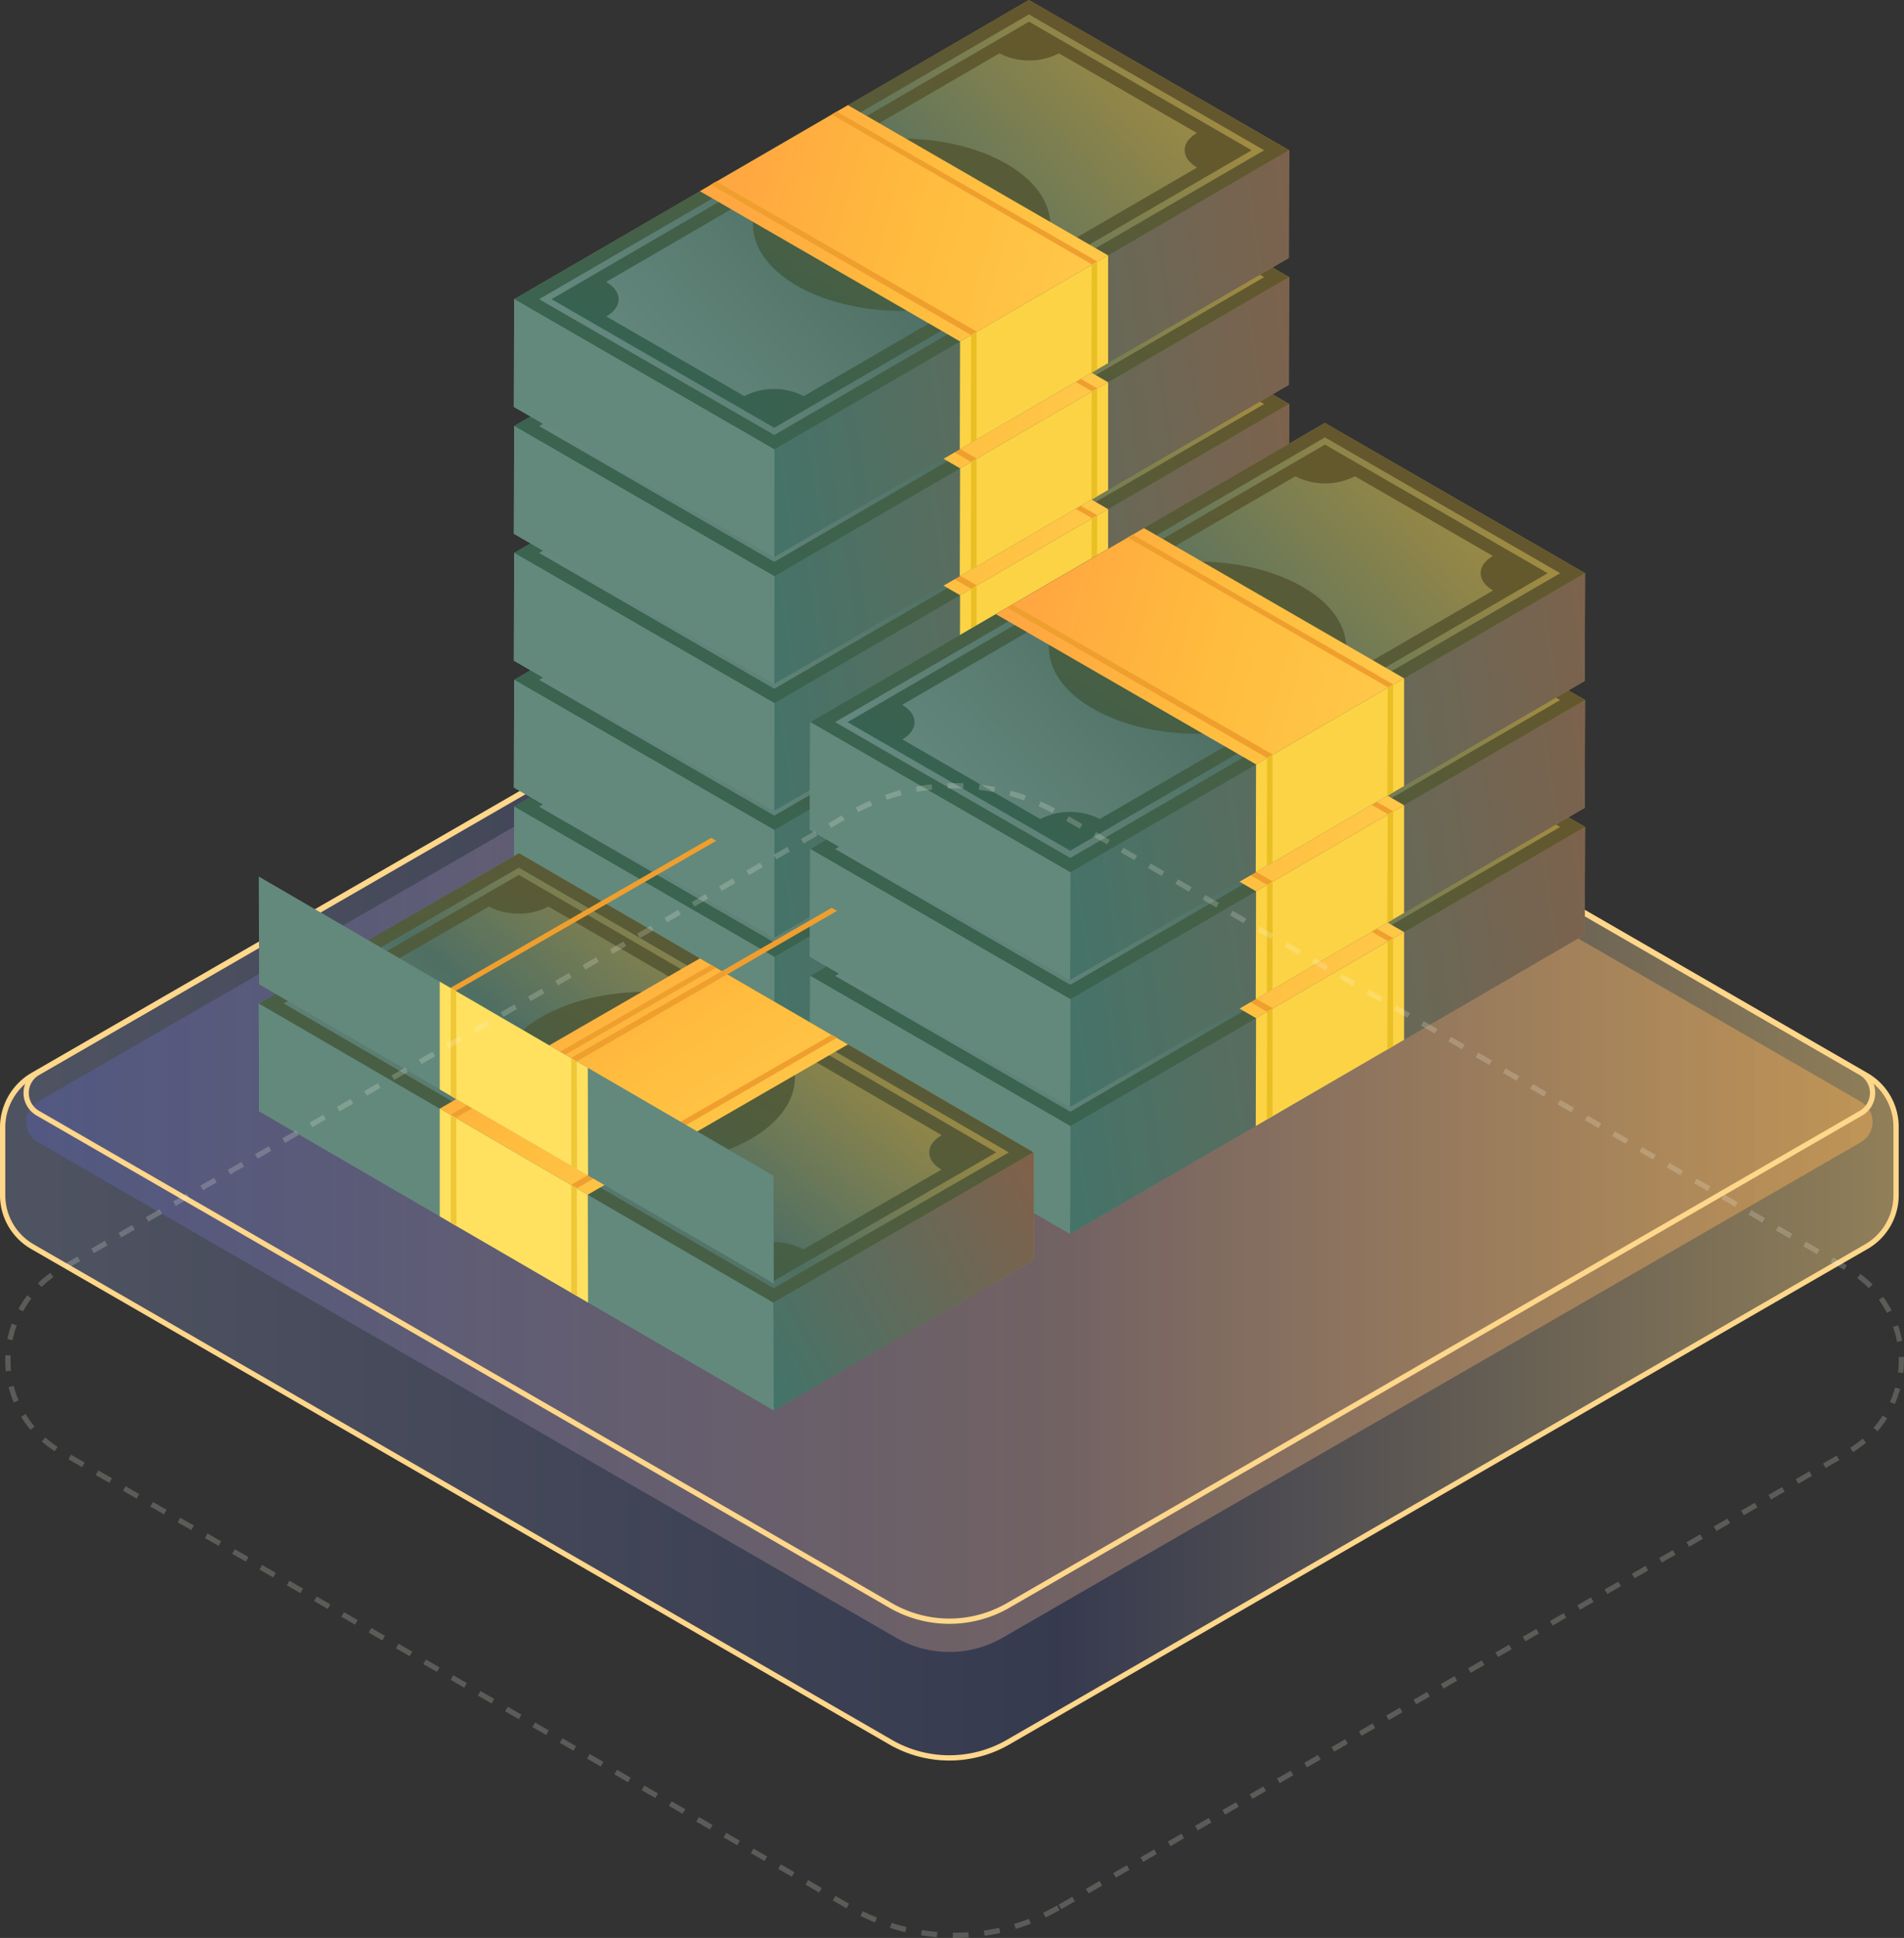 <svg xmlns="http://www.w3.org/2000/svg" xmlns:xlink="http://www.w3.org/1999/xlink" width="360.883" height="367.224" viewBox="0 0 360.883 367.224">
  <rect x="0" y="0" width="360.883" height="367.224" fill="#333333" stroke="none"/>
  <defs>
    <linearGradient id="linear-gradient" y1="0.5" x2="1" y2="0.5" gradientUnits="objectBoundingBox">
      <stop offset="0" stop-color="#6c7591"/>
      <stop offset="0.557" stop-color="#3a426c"/>
      <stop offset="1" stop-color="#f2ce7e"/>
    </linearGradient>
    <linearGradient id="linear-gradient-2" y1="0.5" x2="1" y2="0.5" gradientUnits="objectBoundingBox">
      <stop offset="0" stop-color="#555ea3"/>
      <stop offset="1" stop-color="#f2ac55"/>
    </linearGradient>
    <linearGradient id="linear-gradient-3" y1="0.705" x2="0.958" y2="0.079" gradientUnits="objectBoundingBox">
      <stop offset="0" stop-color="#6c9188"/>
      <stop offset="0.478" stop-color="#4f6f63"/>
      <stop offset="1" stop-color="#b1913b"/>
    </linearGradient>
    <linearGradient id="linear-gradient-4" x1="1.161" y1="0.715" x2="-0.07" y2="0.857" gradientUnits="objectBoundingBox">
      <stop offset="0" stop-color="#80614b"/>
      <stop offset="1" stop-color="#42746a"/>
    </linearGradient>
    <clipPath id="clip-path">
      <rect id="Rectangle_1072" data-name="Rectangle 1072" width="146.931" height="105.577" fill="none"/>
    </clipPath>
    <linearGradient id="linear-gradient-5" x1="0.845" y1="0.234" x2="0.166" y2="0.887" gradientUnits="objectBoundingBox">
      <stop offset="0" stop-color="#64592d"/>
      <stop offset="1" stop-color="#356253"/>
    </linearGradient>
    <linearGradient id="linear-gradient-6" x1="0.223" y1="0.864" x2="0.831" y2="0.184" gradientUnits="objectBoundingBox">
      <stop offset="0" stop-color="#3a6350"/>
      <stop offset="1" stop-color="#64572d"/>
    </linearGradient>
    <linearGradient id="linear-gradient-7" x1="0.058" y1="0.542" x2="0.952" y2="0.681" gradientUnits="objectBoundingBox">
      <stop offset="0" stop-color="#ffa740"/>
      <stop offset="0.517" stop-color="#ffbc3e"/>
      <stop offset="1" stop-color="#ffc748"/>
    </linearGradient>
    <linearGradient id="linear-gradient-38" x1="0.153" y1="0.728" x2="0.801" y2="0.182" xlink:href="#linear-gradient-3"/>
    <linearGradient id="linear-gradient-39" x1="0.884" y1="0.273" x2="0.225" y2="0.954" xlink:href="#linear-gradient-5"/>
    <linearGradient id="linear-gradient-40" x1="0.187" y1="0.983" x2="0.92" y2="0.173" xlink:href="#linear-gradient-6"/>
    <linearGradient id="linear-gradient-41" x1="0.177" y1="0.077" x2="0.845" y2="0.693" xlink:href="#linear-gradient-7"/>
    <linearGradient id="linear-gradient-42" x1="1.063" y1="0.173" x2="-0.109" y2="0.813" xlink:href="#linear-gradient-4"/>
  </defs>
  <g id="Group_2573" data-name="Group 2573" transform="translate(-1742.368 -334.939)">
    <g id="Layer_7" transform="translate(1742.868 441.836)">
      <g id="Group_1092" data-name="Group 1092" transform="translate(0)" opacity="0.5">
        <path id="Path_2674" data-name="Path 2674" d="M120.3,681.355v12.9a11.255,11.255,0,0,0,5.607,9.757l162.619,93.87a22.285,22.285,0,0,0,22.43,0l162.619-93.87a11.255,11.255,0,0,0,5.607-9.757v-12.9a11.254,11.254,0,0,0-5.607-9.757L310.957,577.728a22.283,22.283,0,0,0-22.43,0L125.908,671.6A11.5,11.5,0,0,0,120.3,681.355Z" transform="translate(-120.3 -574.7)" fill="url(#linear-gradient)"/>
      </g>
      <path id="Path_2675" data-name="Path 2675" d="M309.352,582.091l162.619,93.871a4.431,4.431,0,0,1,0,7.738l-162.619,93.87a20.271,20.271,0,0,1-20.187,0L126.546,683.7a4.431,4.431,0,0,1,0-7.738l162.619-93.871A20.272,20.272,0,0,1,309.352,582.091Z" transform="translate(-119.817 -574.129)" opacity="0.5" fill="url(#linear-gradient-2)"/>
      <path id="Path_2676" data-name="Path 2676" d="M120.3,681.355v12.9a11.255,11.255,0,0,0,5.607,9.757l162.619,93.87a22.285,22.285,0,0,0,22.43,0l162.619-93.87a11.255,11.255,0,0,0,5.607-9.757v-12.9a11.254,11.254,0,0,0-5.607-9.757L310.957,577.728a22.283,22.283,0,0,0-22.43,0L125.908,671.6A11.5,11.5,0,0,0,120.3,681.355Z" transform="translate(-120.3 -574.7)" fill="none" stroke="#ffd78b" stroke-miterlimit="10" stroke-width="1"/>
      <path id="Path_2677" data-name="Path 2677" d="M126.546,671.026a4.431,4.431,0,0,0,0,7.738l161.5,93.2a22.283,22.283,0,0,0,22.43,0l161.5-93.2a4.432,4.432,0,0,0,0-7.738l-161.5-93.2a22.283,22.283,0,0,0-22.43,0Z" transform="translate(-119.817 -574.688)" fill="none" stroke="#ffd78b" stroke-miterlimit="10" stroke-width="1"/>
    </g>
    <g id="Group_2415" data-name="Group 2415" transform="translate(1791.417 275.21)">
      <g id="Group_2382" data-name="Group 2382" transform="translate(48.35 155.9)">
        <path id="Path_4196" data-name="Path 4196" d="M97.612,0,.066,56.688l-.008,0L0,77.1l49.319,28.474,97.554-56.693.058-20.411v-.009l-.008,0Z" transform="translate(0 0)" fill="url(#linear-gradient-3)"/>
        <path id="Path_4197" data-name="Path 4197" d="M61.6,92.211l-.058,20.42,97.554-56.692.058-20.419Z" transform="translate(-12.22 -7.053)" fill="url(#linear-gradient-4)"/>
        <g id="Group_2381" data-name="Group 2381" transform="translate(0)">
          <g id="Group_2380" data-name="Group 2380" clip-path="url(#clip-path)">
            <path id="Path_4198" data-name="Path 4198" d="M99.406,5.121,8.914,57.709l42.21,24.37,90.491-52.588ZM56.735,76.074a12.439,12.439,0,0,0-11.29,0L19.3,60.978c3.107-1.806,3.091-4.733-.036-6.538L49.589,36.816c-4.714,6.02-2.769,13.37,5.814,18.325S76.681,61.2,87.061,58.451Zm38.39-44.016C86.542,27.1,73.847,26,63.468,28.751L93.8,11.127a12.439,12.439,0,0,0,11.287,0l26.146,15.1c-3.106,1.8-3.09,4.732.038,6.538L100.939,50.385c4.714-6.022,2.769-13.372-5.814-18.327" transform="translate(-1.77 -1.017)" fill="url(#linear-gradient-5)"/>
            <path id="Path_4199" data-name="Path 4199" d="M97.626,0,.072,56.692,49.391,85.166l97.554-56.692ZM49.375,82.43,4.8,56.692,97.642,2.736l44.58,25.738Z" transform="translate(-0.014)" fill="url(#linear-gradient-6)"/>
            <path id="Path_4200" data-name="Path 4200" d="M43.993,41.166,93.311,69.64l28.046-16.315L72.06,24.863Z" transform="translate(-8.736 -4.937)" fill="url(#linear-gradient-7)"/>
            <path id="Path_4201" data-name="Path 4201" d="M46.586,43.491,95.91,72.011l1.1-.64L47.591,42.907Z" transform="translate(-9.251 -8.52)" fill="#ef9f2e"/>
            <path id="Path_4202" data-name="Path 4202" d="M76.112,26.375l-.956.555L124.594,55.4l.98-.57Z" transform="translate(-14.924 -5.238)" fill="#ef9f2e"/>
            <path id="Path_4203" data-name="Path 4203" d="M105.515,76.694l-.058,20.443,28.115-16.343V60.371Z" transform="translate(-20.942 -11.988)" fill="#fdd346"/>
            <path id="Path_4204" data-name="Path 4204" d="M.058,70.729,0,91.148l49.319,28.474L49.376,99.2Z" transform="translate(0 -14.045)" fill="#63897c"/>
            <path id="Path_4205" data-name="Path 4205" d="M108.12,79.092l-.058,20.4,1.094-.636V78.489Z" transform="translate(-21.459 -15.586)" fill="#eabf24"/>
            <path id="Path_4206" data-name="Path 4206" d="M136.642,62.552l-.058,20.4,1.094-.636V61.949Z" transform="translate(-27.123 -12.302)" fill="#eabf24"/>
          </g>
        </g>
      </g>
      <g id="Group_2383" data-name="Group 2383" transform="translate(48.35 131.857)">
        <path id="Path_4196-2" data-name="Path 4196" d="M97.612,0,.066,56.688l-.008,0L0,77.1l49.319,28.474,97.554-56.693.058-20.411v-.009l-.008,0Z" transform="translate(0 0)" fill="url(#linear-gradient-3)"/>
        <path id="Path_4197-2" data-name="Path 4197" d="M61.6,92.211l-.058,20.42,97.554-56.692.058-20.419Z" transform="translate(-12.22 -7.053)" fill="url(#linear-gradient-4)"/>
        <g id="Group_2381-2" data-name="Group 2381" transform="translate(0)">
          <g id="Group_2380-2" data-name="Group 2380" clip-path="url(#clip-path)">
            <path id="Path_4198-2" data-name="Path 4198" d="M99.406,5.121,8.914,57.709l42.21,24.37,90.491-52.588ZM56.735,76.074a12.439,12.439,0,0,0-11.29,0L19.3,60.978c3.107-1.806,3.091-4.733-.036-6.538L49.589,36.816c-4.714,6.02-2.769,13.37,5.814,18.325S76.681,61.2,87.061,58.451Zm38.39-44.016C86.542,27.1,73.847,26,63.468,28.751L93.8,11.127a12.439,12.439,0,0,0,11.287,0l26.146,15.1c-3.106,1.8-3.09,4.732.038,6.538L100.939,50.385c4.714-6.022,2.769-13.372-5.814-18.327" transform="translate(-1.77 -1.017)" fill="url(#linear-gradient-5)"/>
            <path id="Path_4199-2" data-name="Path 4199" d="M97.626,0,.072,56.692,49.391,85.166l97.554-56.692ZM49.375,82.43,4.8,56.692,97.642,2.736l44.58,25.738Z" transform="translate(-0.014)" fill="url(#linear-gradient-6)"/>
            <path id="Path_4200-2" data-name="Path 4200" d="M43.993,41.166,93.311,69.64l28.046-16.315L72.06,24.863Z" transform="translate(-8.736 -4.937)" fill="url(#linear-gradient-7)"/>
            <path id="Path_4201-2" data-name="Path 4201" d="M46.586,43.491,95.91,72.011l1.1-.64L47.591,42.907Z" transform="translate(-9.251 -8.52)" fill="#ef9f2e"/>
            <path id="Path_4202-2" data-name="Path 4202" d="M76.112,26.375l-.956.555L124.594,55.4l.98-.57Z" transform="translate(-14.924 -5.238)" fill="#ef9f2e"/>
            <path id="Path_4203-2" data-name="Path 4203" d="M105.515,76.694l-.058,20.443,28.115-16.343V60.371Z" transform="translate(-20.942 -11.988)" fill="#fdd346"/>
            <path id="Path_4204-2" data-name="Path 4204" d="M.058,70.729,0,91.148l49.319,28.474L49.376,99.2Z" transform="translate(0 -14.045)" fill="#63897c"/>
            <path id="Path_4205-2" data-name="Path 4205" d="M108.12,79.092l-.058,20.4,1.094-.636V78.489Z" transform="translate(-21.459 -15.586)" fill="#eabf24"/>
            <path id="Path_4206-2" data-name="Path 4206" d="M136.642,62.552l-.058,20.4,1.094-.636V61.949Z" transform="translate(-27.123 -12.302)" fill="#eabf24"/>
          </g>
        </g>
      </g>
      <g id="Group_2384" data-name="Group 2384" transform="translate(48.35 107.815)">
        <path id="Path_4196-3" data-name="Path 4196" d="M97.612,0,.066,56.688l-.008,0L0,77.1l49.319,28.474,97.554-56.693.058-20.411v-.009l-.008,0Z" transform="translate(0 0)" fill="url(#linear-gradient-3)"/>
        <path id="Path_4197-3" data-name="Path 4197" d="M61.6,92.211l-.058,20.42,97.554-56.692.058-20.419Z" transform="translate(-12.22 -7.053)" fill="url(#linear-gradient-4)"/>
        <g id="Group_2381-3" data-name="Group 2381" transform="translate(0)">
          <g id="Group_2380-3" data-name="Group 2380" clip-path="url(#clip-path)">
            <path id="Path_4198-3" data-name="Path 4198" d="M99.406,5.121,8.914,57.709l42.21,24.37,90.491-52.588ZM56.735,76.074a12.439,12.439,0,0,0-11.29,0L19.3,60.978c3.107-1.806,3.091-4.733-.036-6.538L49.589,36.816c-4.714,6.02-2.769,13.37,5.814,18.325S76.681,61.2,87.061,58.451Zm38.39-44.016C86.542,27.1,73.847,26,63.468,28.751L93.8,11.127a12.439,12.439,0,0,0,11.287,0l26.146,15.1c-3.106,1.8-3.09,4.732.038,6.538L100.939,50.385c4.714-6.022,2.769-13.372-5.814-18.327" transform="translate(-1.77 -1.017)" fill="url(#linear-gradient-5)"/>
            <path id="Path_4199-3" data-name="Path 4199" d="M97.626,0,.072,56.692,49.391,85.166l97.554-56.692ZM49.375,82.43,4.8,56.692,97.642,2.736l44.58,25.738Z" transform="translate(-0.014)" fill="url(#linear-gradient-6)"/>
            <path id="Path_4200-3" data-name="Path 4200" d="M43.993,41.166,93.311,69.64l28.046-16.315L72.06,24.863Z" transform="translate(-8.736 -4.937)" fill="url(#linear-gradient-7)"/>
            <path id="Path_4201-3" data-name="Path 4201" d="M46.586,43.491,95.91,72.011l1.1-.64L47.591,42.907Z" transform="translate(-9.251 -8.52)" fill="#ef9f2e"/>
            <path id="Path_4202-3" data-name="Path 4202" d="M76.112,26.375l-.956.555L124.594,55.4l.98-.57Z" transform="translate(-14.924 -5.238)" fill="#ef9f2e"/>
            <path id="Path_4203-3" data-name="Path 4203" d="M105.515,76.694l-.058,20.443,28.115-16.343V60.371Z" transform="translate(-20.942 -11.988)" fill="#fdd346"/>
            <path id="Path_4204-3" data-name="Path 4204" d="M.058,70.729,0,91.148l49.319,28.474L49.376,99.2Z" transform="translate(0 -14.045)" fill="#63897c"/>
            <path id="Path_4205-3" data-name="Path 4205" d="M108.12,79.092l-.058,20.4,1.094-.636V78.489Z" transform="translate(-21.459 -15.586)" fill="#eabf24"/>
            <path id="Path_4206-3" data-name="Path 4206" d="M136.642,62.552l-.058,20.4,1.094-.636V61.949Z" transform="translate(-27.123 -12.302)" fill="#eabf24"/>
          </g>
        </g>
      </g>
      <g id="Group_2385" data-name="Group 2385" transform="translate(48.35 83.772)">
        <path id="Path_4196-4" data-name="Path 4196" d="M97.612,0,.066,56.688l-.008,0L0,77.1l49.319,28.474,97.554-56.693.058-20.411v-.009l-.008,0Z" transform="translate(0 0)" fill="url(#linear-gradient-3)"/>
        <path id="Path_4197-4" data-name="Path 4197" d="M61.6,92.211l-.058,20.42,97.554-56.692.058-20.419Z" transform="translate(-12.22 -7.053)" fill="url(#linear-gradient-4)"/>
        <g id="Group_2381-4" data-name="Group 2381" transform="translate(0)">
          <g id="Group_2380-4" data-name="Group 2380" clip-path="url(#clip-path)">
            <path id="Path_4198-4" data-name="Path 4198" d="M99.406,5.121,8.914,57.709l42.21,24.37,90.491-52.588ZM56.735,76.074a12.439,12.439,0,0,0-11.29,0L19.3,60.978c3.107-1.806,3.091-4.733-.036-6.538L49.589,36.816c-4.714,6.02-2.769,13.37,5.814,18.325S76.681,61.2,87.061,58.451Zm38.39-44.016C86.542,27.1,73.847,26,63.468,28.751L93.8,11.127a12.439,12.439,0,0,0,11.287,0l26.146,15.1c-3.106,1.8-3.09,4.732.038,6.538L100.939,50.385c4.714-6.022,2.769-13.372-5.814-18.327" transform="translate(-1.77 -1.017)" fill="url(#linear-gradient-5)"/>
            <path id="Path_4199-4" data-name="Path 4199" d="M97.626,0,.072,56.692,49.391,85.166l97.554-56.692ZM49.375,82.43,4.8,56.692,97.642,2.736l44.58,25.738Z" transform="translate(-0.014)" fill="url(#linear-gradient-6)"/>
            <path id="Path_4200-4" data-name="Path 4200" d="M43.993,41.166,93.311,69.64l28.046-16.315L72.06,24.863Z" transform="translate(-8.736 -4.937)" fill="url(#linear-gradient-7)"/>
            <path id="Path_4201-4" data-name="Path 4201" d="M46.586,43.491,95.91,72.011l1.1-.64L47.591,42.907Z" transform="translate(-9.251 -8.52)" fill="#ef9f2e"/>
            <path id="Path_4202-4" data-name="Path 4202" d="M76.112,26.375l-.956.555L124.594,55.4l.98-.57Z" transform="translate(-14.924 -5.238)" fill="#ef9f2e"/>
            <path id="Path_4203-4" data-name="Path 4203" d="M105.515,76.694l-.058,20.443,28.115-16.343V60.371Z" transform="translate(-20.942 -11.988)" fill="#fdd346"/>
            <path id="Path_4204-4" data-name="Path 4204" d="M.058,70.729,0,91.148l49.319,28.474L49.376,99.2Z" transform="translate(0 -14.045)" fill="#63897c"/>
            <path id="Path_4205-4" data-name="Path 4205" d="M108.12,79.092l-.058,20.4,1.094-.636V78.489Z" transform="translate(-21.459 -15.586)" fill="#eabf24"/>
            <path id="Path_4206-4" data-name="Path 4206" d="M136.642,62.552l-.058,20.4,1.094-.636V61.949Z" transform="translate(-27.123 -12.302)" fill="#eabf24"/>
          </g>
        </g>
      </g>
      <g id="Group_2386" data-name="Group 2386" transform="translate(48.35 59.73)">
        <path id="Path_4196-5" data-name="Path 4196" d="M97.612,0,.066,56.688l-.008,0L0,77.1l49.319,28.474,97.554-56.693.058-20.411v-.009l-.008,0Z" transform="translate(0 0)" fill="url(#linear-gradient-3)"/>
        <path id="Path_4197-5" data-name="Path 4197" d="M61.6,92.211l-.058,20.42,97.554-56.692.058-20.419Z" transform="translate(-12.22 -7.053)" fill="url(#linear-gradient-4)"/>
        <g id="Group_2381-5" data-name="Group 2381" transform="translate(0)">
          <g id="Group_2380-5" data-name="Group 2380" clip-path="url(#clip-path)">
            <path id="Path_4198-5" data-name="Path 4198" d="M99.406,5.121,8.914,57.709l42.21,24.37,90.491-52.588ZM56.735,76.074a12.439,12.439,0,0,0-11.29,0L19.3,60.978c3.107-1.806,3.091-4.733-.036-6.538L49.589,36.816c-4.714,6.02-2.769,13.37,5.814,18.325S76.681,61.2,87.061,58.451Zm38.39-44.016C86.542,27.1,73.847,26,63.468,28.751L93.8,11.127a12.439,12.439,0,0,0,11.287,0l26.146,15.1c-3.106,1.8-3.09,4.732.038,6.538L100.939,50.385c4.714-6.022,2.769-13.372-5.814-18.327" transform="translate(-1.77 -1.017)" fill="url(#linear-gradient-5)"/>
            <path id="Path_4199-5" data-name="Path 4199" d="M97.626,0,.072,56.692,49.391,85.166l97.554-56.692ZM49.375,82.43,4.8,56.692,97.642,2.736l44.58,25.738Z" transform="translate(-0.014)" fill="url(#linear-gradient-6)"/>
            <path id="Path_4200-5" data-name="Path 4200" d="M43.993,41.166,93.311,69.64l28.046-16.315L72.06,24.863Z" transform="translate(-8.736 -4.937)" fill="url(#linear-gradient-7)"/>
            <path id="Path_4201-5" data-name="Path 4201" d="M46.586,43.491,95.91,72.011l1.1-.64L47.591,42.907Z" transform="translate(-9.251 -8.52)" fill="#ef9f2e"/>
            <path id="Path_4202-5" data-name="Path 4202" d="M76.112,26.375l-.956.555L124.594,55.4l.98-.57Z" transform="translate(-14.924 -5.238)" fill="#ef9f2e"/>
            <path id="Path_4203-5" data-name="Path 4203" d="M105.515,76.694l-.058,20.443,28.115-16.343V60.371Z" transform="translate(-20.942 -11.988)" fill="#fdd346"/>
            <path id="Path_4204-5" data-name="Path 4204" d="M.058,70.729,0,91.148l49.319,28.474L49.376,99.2Z" transform="translate(0 -14.045)" fill="#63897c"/>
            <path id="Path_4205-5" data-name="Path 4205" d="M108.12,79.092l-.058,20.4,1.094-.636V78.489Z" transform="translate(-21.459 -15.586)" fill="#eabf24"/>
            <path id="Path_4206-5" data-name="Path 4206" d="M136.642,62.552l-.058,20.4,1.094-.636V61.949Z" transform="translate(-27.123 -12.302)" fill="#eabf24"/>
          </g>
        </g>
      </g>
      <g id="Group_2387" data-name="Group 2387" transform="translate(104.45 187.957)">
        <path id="Path_4196-6" data-name="Path 4196" d="M97.612,0,.066,56.688l-.008,0L0,77.1l49.319,28.474,97.554-56.693.058-20.411v-.009l-.008,0Z" transform="translate(0 0)" fill="url(#linear-gradient-3)"/>
        <path id="Path_4197-6" data-name="Path 4197" d="M61.6,92.211l-.058,20.42,97.554-56.692.058-20.419Z" transform="translate(-12.22 -7.053)" fill="url(#linear-gradient-4)"/>
        <g id="Group_2381-6" data-name="Group 2381" transform="translate(0)">
          <g id="Group_2380-6" data-name="Group 2380" clip-path="url(#clip-path)">
            <path id="Path_4198-6" data-name="Path 4198" d="M99.406,5.121,8.914,57.709l42.21,24.37,90.491-52.588ZM56.735,76.074a12.439,12.439,0,0,0-11.29,0L19.3,60.978c3.107-1.806,3.091-4.733-.036-6.538L49.589,36.816c-4.714,6.02-2.769,13.37,5.814,18.325S76.681,61.2,87.061,58.451Zm38.39-44.016C86.542,27.1,73.847,26,63.468,28.751L93.8,11.127a12.439,12.439,0,0,0,11.287,0l26.146,15.1c-3.106,1.8-3.09,4.732.038,6.538L100.939,50.385c4.714-6.022,2.769-13.372-5.814-18.327" transform="translate(-1.77 -1.017)" fill="url(#linear-gradient-5)"/>
            <path id="Path_4199-6" data-name="Path 4199" d="M97.626,0,.072,56.692,49.391,85.166l97.554-56.692ZM49.375,82.43,4.8,56.692,97.642,2.736l44.58,25.738Z" transform="translate(-0.014)" fill="url(#linear-gradient-6)"/>
            <path id="Path_4200-6" data-name="Path 4200" d="M43.993,41.166,93.311,69.64l28.046-16.315L72.06,24.863Z" transform="translate(-8.736 -4.937)" fill="url(#linear-gradient-7)"/>
            <path id="Path_4201-6" data-name="Path 4201" d="M46.586,43.491,95.91,72.011l1.1-.64L47.591,42.907Z" transform="translate(-9.251 -8.52)" fill="#ef9f2e"/>
            <path id="Path_4202-6" data-name="Path 4202" d="M76.112,26.375l-.956.555L124.594,55.4l.98-.57Z" transform="translate(-14.924 -5.238)" fill="#ef9f2e"/>
            <path id="Path_4203-6" data-name="Path 4203" d="M105.515,76.694l-.058,20.443,28.115-16.343V60.371Z" transform="translate(-20.942 -11.988)" fill="#fdd346"/>
            <path id="Path_4204-6" data-name="Path 4204" d="M.058,70.729,0,91.148l49.319,28.474L49.376,99.2Z" transform="translate(0 -14.045)" fill="#63897c"/>
            <path id="Path_4205-6" data-name="Path 4205" d="M108.12,79.092l-.058,20.4,1.094-.636V78.489Z" transform="translate(-21.459 -15.586)" fill="#eabf24"/>
            <path id="Path_4206-6" data-name="Path 4206" d="M136.642,62.552l-.058,20.4,1.094-.636V61.949Z" transform="translate(-27.123 -12.302)" fill="#eabf24"/>
          </g>
        </g>
      </g>
      <g id="Group_2388" data-name="Group 2388" transform="translate(104.45 163.914)">
        <path id="Path_4196-7" data-name="Path 4196" d="M97.612,0,.066,56.688l-.008,0L0,77.1l49.319,28.474,97.554-56.693.058-20.411v-.009l-.008,0Z" transform="translate(0 0)" fill="url(#linear-gradient-3)"/>
        <path id="Path_4197-7" data-name="Path 4197" d="M61.6,92.211l-.058,20.42,97.554-56.692.058-20.419Z" transform="translate(-12.22 -7.053)" fill="url(#linear-gradient-4)"/>
        <g id="Group_2381-7" data-name="Group 2381" transform="translate(0)">
          <g id="Group_2380-7" data-name="Group 2380" clip-path="url(#clip-path)">
            <path id="Path_4198-7" data-name="Path 4198" d="M99.406,5.121,8.914,57.709l42.21,24.37,90.491-52.588ZM56.735,76.074a12.439,12.439,0,0,0-11.29,0L19.3,60.978c3.107-1.806,3.091-4.733-.036-6.538L49.589,36.816c-4.714,6.02-2.769,13.37,5.814,18.325S76.681,61.2,87.061,58.451Zm38.39-44.016C86.542,27.1,73.847,26,63.468,28.751L93.8,11.127a12.439,12.439,0,0,0,11.287,0l26.146,15.1c-3.106,1.8-3.09,4.732.038,6.538L100.939,50.385c4.714-6.022,2.769-13.372-5.814-18.327" transform="translate(-1.77 -1.017)" fill="url(#linear-gradient-5)"/>
            <path id="Path_4199-7" data-name="Path 4199" d="M97.626,0,.072,56.692,49.391,85.166l97.554-56.692ZM49.375,82.43,4.8,56.692,97.642,2.736l44.58,25.738Z" transform="translate(-0.014)" fill="url(#linear-gradient-6)"/>
            <path id="Path_4200-7" data-name="Path 4200" d="M43.993,41.166,93.311,69.64l28.046-16.315L72.06,24.863Z" transform="translate(-8.736 -4.937)" fill="url(#linear-gradient-7)"/>
            <path id="Path_4201-7" data-name="Path 4201" d="M46.586,43.491,95.91,72.011l1.1-.64L47.591,42.907Z" transform="translate(-9.251 -8.52)" fill="#ef9f2e"/>
            <path id="Path_4202-7" data-name="Path 4202" d="M76.112,26.375l-.956.555L124.594,55.4l.98-.57Z" transform="translate(-14.924 -5.238)" fill="#ef9f2e"/>
            <path id="Path_4203-7" data-name="Path 4203" d="M105.515,76.694l-.058,20.443,28.115-16.343V60.371Z" transform="translate(-20.942 -11.988)" fill="#fdd346"/>
            <path id="Path_4204-7" data-name="Path 4204" d="M.058,70.729,0,91.148l49.319,28.474L49.376,99.2Z" transform="translate(0 -14.045)" fill="#63897c"/>
            <path id="Path_4205-7" data-name="Path 4205" d="M108.12,79.092l-.058,20.4,1.094-.636V78.489Z" transform="translate(-21.459 -15.586)" fill="#eabf24"/>
            <path id="Path_4206-7" data-name="Path 4206" d="M136.642,62.552l-.058,20.4,1.094-.636V61.949Z" transform="translate(-27.123 -12.302)" fill="#eabf24"/>
          </g>
        </g>
      </g>
      <g id="Group_2402" data-name="Group 2402" transform="translate(0 221.407)">
        <path id="Path_4196-8" data-name="Path 4196" d="M49.318,0l97.546,56.688.008,0,.058,20.42L97.612,105.578.057,48.885,0,28.474v-.009l.008,0Z" transform="translate(0.001 0)" fill="url(#linear-gradient-38)"/>
        <path id="Path_4197-8" data-name="Path 4197" d="M159.094,92.211l.058,20.42L61.6,55.938l-.058-20.419Z" transform="translate(-61.539 -7.053)" fill="#63897c"/>
        <g id="Group_2381-8" data-name="Group 2381" transform="translate(0)">
          <g id="Group_2380-8" data-name="Group 2380" clip-path="url(#clip-path)">
            <path id="Path_4198-8" data-name="Path 4198" d="M51.123,5.121l90.492,52.588L99.4,82.079,8.914,29.491ZM93.794,76.074a12.439,12.439,0,0,1,11.29,0l26.146-15.1c-3.107-1.806-3.091-4.733.036-6.538L100.94,36.816c4.714,6.02,2.769,13.37-5.814,18.325S73.847,61.2,63.467,58.451ZM55.4,32.058C63.987,27.1,76.681,26,87.061,28.751L56.733,11.127a12.439,12.439,0,0,1-11.287,0L19.3,26.222c3.106,1.8,3.09,4.732-.038,6.538L49.589,50.385C44.875,44.363,46.82,37.014,55.4,32.058" transform="translate(-1.828 -1.017)" fill="url(#linear-gradient-39)"/>
            <path id="Path_4199-8" data-name="Path 4199" d="M49.391,0l97.555,56.692L97.627,85.166.072,28.474ZM97.642,82.43l44.579-25.738L49.375,2.736,4.8,28.474Z" transform="translate(-0.072)" fill="url(#linear-gradient-40)"/>
            <path id="Path_4200-8" data-name="Path 4200" d="M121.357,41.166,72.038,69.64,43.993,53.325l49.3-28.462Z" transform="translate(-9.683 -4.937)" fill="url(#linear-gradient-41)"/>
            <path id="Path_4201-8" data-name="Path 4201" d="M97.008,43.491,47.684,72.011l-1.1-.64L96,42.907Z" transform="translate(12.588 -8.52)" fill="#ef9f2e"/>
            <path id="Path_4202-8" data-name="Path 4202" d="M124.618,26.375l.956.555L76.136,55.4l-.98-.57Z" transform="translate(-38.875 -5.238)" fill="#ef9f2e"/>
            <path id="Path_4203-8" data-name="Path 4203" d="M133.516,76.694l.058,20.443L105.458,80.795V60.371Z" transform="translate(-71.158 -11.988)" fill="#ffe05f"/>
            <path id="Path_4204-8" data-name="Path 4204" d="M49.319,70.729l.058,20.419L.058,119.623,0,99.2Z" transform="translate(97.554 -14.045)" fill="url(#linear-gradient-42)"/>
            <path id="Path_4205-8" data-name="Path 4205" d="M109.1,79.092l.058,20.4-1.094-.636V78.489Z" transform="translate(-48.829 -15.586)" fill="#efc737"/>
            <path id="Path_4206-8" data-name="Path 4206" d="M137.621,62.552l.058,20.4-1.094-.636V61.949Z" transform="translate(-100.209 -12.302)" fill="#efc737"/>
          </g>
        </g>
      </g>
      <g id="Group_2389" data-name="Group 2389" transform="translate(104.45 139.872)">
        <path id="Path_4196-9" data-name="Path 4196" d="M97.612,0,.066,56.688l-.008,0L0,77.1l49.319,28.474,97.554-56.693.058-20.411v-.009l-.008,0Z" transform="translate(0 0)" fill="url(#linear-gradient-3)"/>
        <path id="Path_4197-9" data-name="Path 4197" d="M61.6,92.211l-.058,20.42,97.554-56.692.058-20.419Z" transform="translate(-12.22 -7.053)" fill="url(#linear-gradient-4)"/>
        <g id="Group_2381-9" data-name="Group 2381" transform="translate(0)">
          <g id="Group_2380-9" data-name="Group 2380" clip-path="url(#clip-path)">
            <path id="Path_4198-9" data-name="Path 4198" d="M99.406,5.121,8.914,57.709l42.21,24.37,90.491-52.588ZM56.735,76.074a12.439,12.439,0,0,0-11.29,0L19.3,60.978c3.107-1.806,3.091-4.733-.036-6.538L49.589,36.816c-4.714,6.02-2.769,13.37,5.814,18.325S76.681,61.2,87.061,58.451Zm38.39-44.016C86.542,27.1,73.847,26,63.468,28.751L93.8,11.127a12.439,12.439,0,0,0,11.287,0l26.146,15.1c-3.106,1.8-3.09,4.732.038,6.538L100.939,50.385c4.714-6.022,2.769-13.372-5.814-18.327" transform="translate(-1.77 -1.017)" fill="url(#linear-gradient-5)"/>
            <path id="Path_4199-9" data-name="Path 4199" d="M97.626,0,.072,56.692,49.391,85.166l97.554-56.692ZM49.375,82.43,4.8,56.692,97.642,2.736l44.58,25.738Z" transform="translate(-0.014)" fill="url(#linear-gradient-6)"/>
            <path id="Path_4200-9" data-name="Path 4200" d="M43.993,41.166,93.311,69.64l28.046-16.315L72.06,24.863Z" transform="translate(-8.736 -4.937)" fill="url(#linear-gradient-7)"/>
            <path id="Path_4201-9" data-name="Path 4201" d="M46.586,43.491,95.91,72.011l1.1-.64L47.591,42.907Z" transform="translate(-9.251 -8.52)" fill="#ef9f2e"/>
            <path id="Path_4202-9" data-name="Path 4202" d="M76.112,26.375l-.956.555L124.594,55.4l.98-.57Z" transform="translate(-14.924 -5.238)" fill="#ef9f2e"/>
            <path id="Path_4203-9" data-name="Path 4203" d="M105.515,76.694l-.058,20.443,28.115-16.343V60.371Z" transform="translate(-20.942 -11.988)" fill="#fdd346"/>
            <path id="Path_4204-9" data-name="Path 4204" d="M.058,70.729,0,91.148l49.319,28.474L49.376,99.2Z" transform="translate(0 -14.045)" fill="#63897c"/>
            <path id="Path_4205-9" data-name="Path 4205" d="M108.12,79.092l-.058,20.4,1.094-.636V78.489Z" transform="translate(-21.459 -15.586)" fill="#eabf24"/>
            <path id="Path_4206-9" data-name="Path 4206" d="M136.642,62.552l-.058,20.4,1.094-.636V61.949Z" transform="translate(-27.123 -12.302)" fill="#eabf24"/>
          </g>
        </g>
      </g>
      <g id="Group_2403" data-name="Group 2403" transform="translate(0 197.364)">
        <path id="Path_4196-10" data-name="Path 4196" d="M49.318,0l97.546,56.688.008,0,.058,20.42L97.612,105.578.057,48.885,0,28.474v-.009l.008,0Z" transform="translate(0.001 0)" fill="url(#linear-gradient-38)"/>
        <path id="Path_4197-10" data-name="Path 4197" d="M159.094,92.211l.058,20.42L61.6,55.938l-.058-20.419Z" transform="translate(-61.539 -7.053)" fill="#63897c"/>
        <g id="Group_2381-10" data-name="Group 2381" transform="translate(0)">
          <g id="Group_2380-10" data-name="Group 2380" clip-path="url(#clip-path)">
            <path id="Path_4198-10" data-name="Path 4198" d="M51.123,5.121l90.492,52.588L99.4,82.079,8.914,29.491ZM93.794,76.074a12.439,12.439,0,0,1,11.29,0l26.146-15.1c-3.107-1.806-3.091-4.733.036-6.538L100.94,36.816c4.714,6.02,2.769,13.37-5.814,18.325S73.847,61.2,63.467,58.451ZM55.4,32.058C63.987,27.1,76.681,26,87.061,28.751L56.733,11.127a12.439,12.439,0,0,1-11.287,0L19.3,26.222c3.106,1.8,3.09,4.732-.038,6.538L49.589,50.385C44.875,44.363,46.82,37.014,55.4,32.058" transform="translate(-1.828 -1.017)" fill="url(#linear-gradient-39)"/>
            <path id="Path_4199-10" data-name="Path 4199" d="M49.391,0l97.555,56.692L97.627,85.166.072,28.474ZM97.642,82.43l44.579-25.738L49.375,2.736,4.8,28.474Z" transform="translate(-0.072)" fill="url(#linear-gradient-40)"/>
            <path id="Path_4200-10" data-name="Path 4200" d="M121.357,41.166,72.038,69.64,43.993,53.325l49.3-28.462Z" transform="translate(-9.683 -4.937)" fill="url(#linear-gradient-41)"/>
            <path id="Path_4201-10" data-name="Path 4201" d="M97.008,43.491,47.684,72.011l-1.1-.64L96,42.907Z" transform="translate(12.588 -8.52)" fill="#ef9f2e"/>
            <path id="Path_4202-10" data-name="Path 4202" d="M124.618,26.375l.956.555L76.136,55.4l-.98-.57Z" transform="translate(-38.875 -5.238)" fill="#ef9f2e"/>
            <path id="Path_4203-10" data-name="Path 4203" d="M133.516,76.694l.058,20.443L105.458,80.795V60.371Z" transform="translate(-71.158 -11.988)" fill="#ffe05f"/>
            <path id="Path_4204-10" data-name="Path 4204" d="M49.319,70.729l.058,20.419L.058,119.623,0,99.2Z" transform="translate(97.554 -14.045)" fill="url(#linear-gradient-42)"/>
            <path id="Path_4205-10" data-name="Path 4205" d="M109.1,79.092l.058,20.4-1.094-.636V78.489Z" transform="translate(-48.829 -15.586)" fill="#efc737"/>
            <path id="Path_4206-10" data-name="Path 4206" d="M137.621,62.552l.058,20.4-1.094-.636V61.949Z" transform="translate(-100.209 -12.302)" fill="#efc737"/>
          </g>
        </g>
      </g>
    </g>
    <g id="Group_2417" data-name="Group 2417" transform="translate(1763.868 363.837)" opacity="0.2">
      <path id="Path_2563" data-name="Path 2563" d="M579.725,705.644l149.5-86.264a19.929,19.929,0,0,0,0-34.535l-149.5-86.263a39.7,39.7,0,0,0-39.917,0L390.3,584.845a19.929,19.929,0,0,0,0,34.535l149.5,86.264a39.7,39.7,0,0,0,39.917,0Z" transform="translate(-400.325 -373.2)" fill="none" stroke="#f9f8e8" stroke-miterlimit="10" stroke-width="1" stroke-dasharray="2.987 2.987"/>
    </g>
  </g>
</svg>
